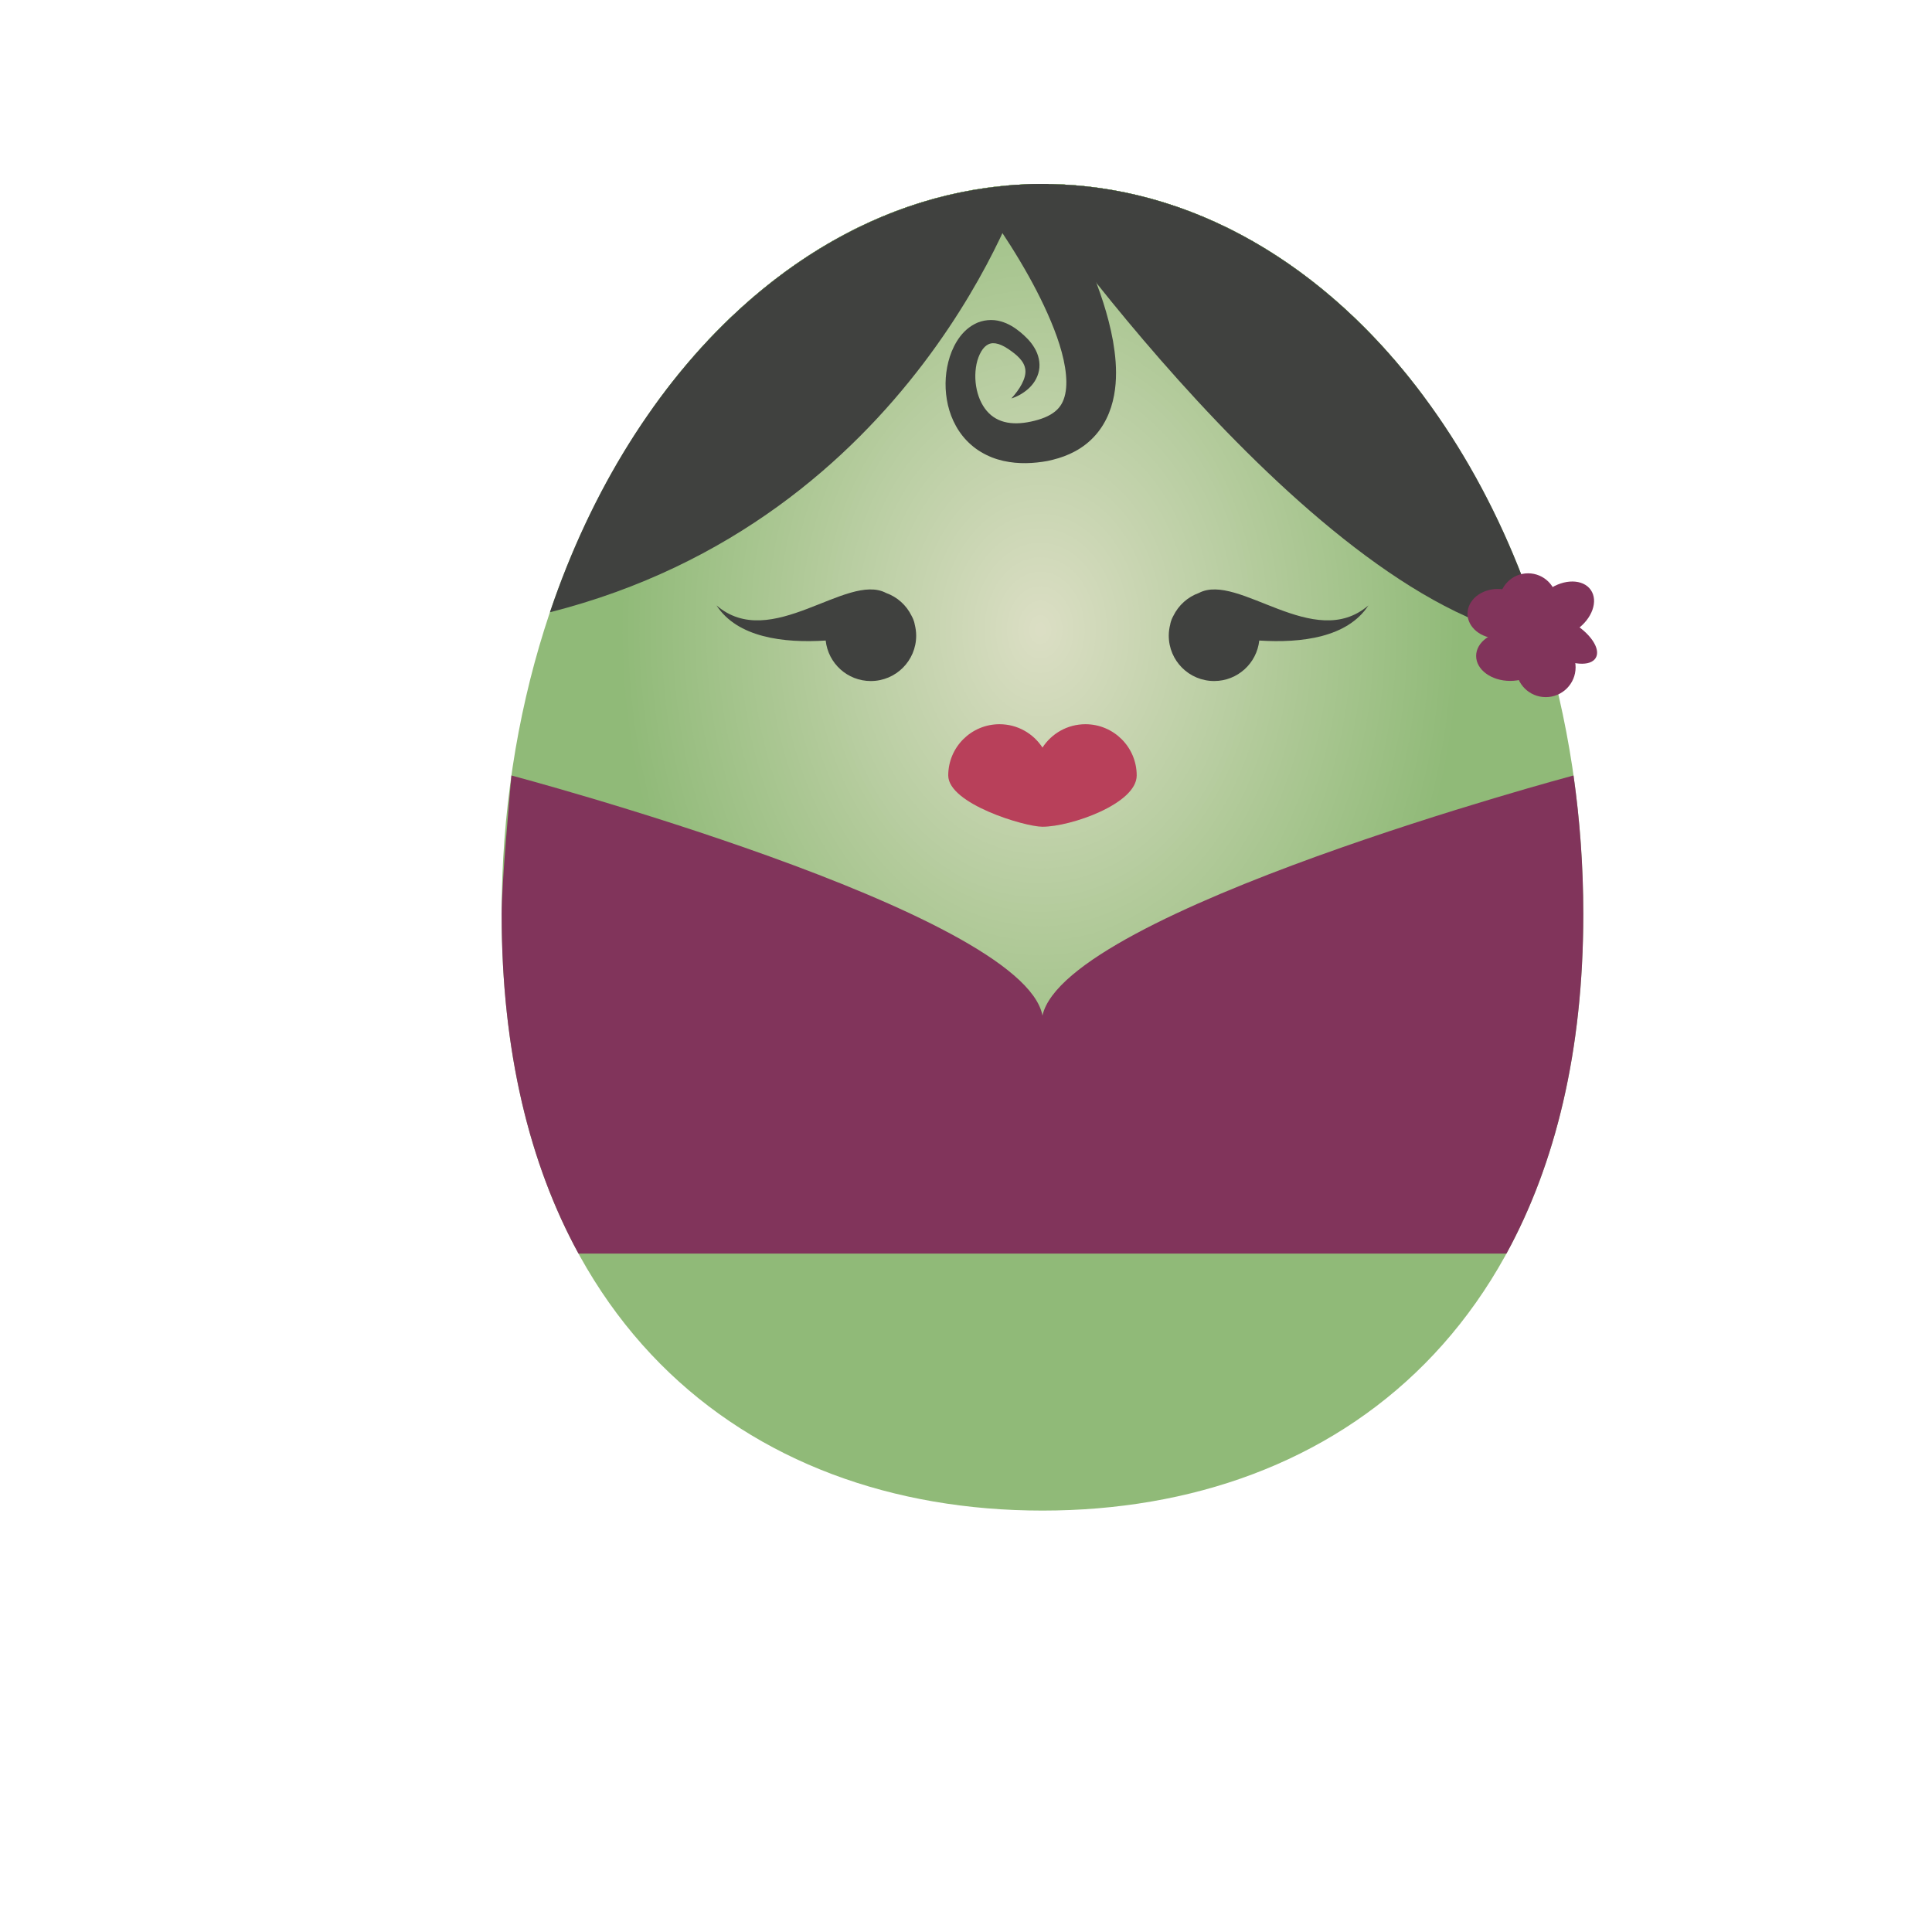 <?xml version="1.0" encoding="utf-8"?>
<!-- Generator: Adobe Illustrator 23.0.1, SVG Export Plug-In . SVG Version: 6.00 Build 0)  -->
<svg version="1.1" id="Layer_1" xmlns="http://www.w3.org/2000/svg" xmlns:xlink="http://www.w3.org/1999/xlink" x="0px" y="0px"
	 viewBox="0 0 1125 1125" style="enable-background:new 0 0 1125 1125;" xml:space="preserve">
<style type="text/css">
	.st0{clip-path:url(#SVGID_2_);fill:#90BA78;}
	.st1{clip-path:url(#SVGID_2_);fill:#91BA79;}
	.st2{clip-path:url(#SVGID_2_);fill:#92BB7A;}
	.st3{clip-path:url(#SVGID_2_);fill:#93BB7B;}
	.st4{clip-path:url(#SVGID_2_);fill:#94BC7C;}
	.st5{clip-path:url(#SVGID_2_);fill:#95BC7D;}
	.st6{clip-path:url(#SVGID_2_);fill:#96BD7E;}
	.st7{clip-path:url(#SVGID_2_);fill:#97BD7F;}
	.st8{clip-path:url(#SVGID_2_);fill:#98BE80;}
	.st9{clip-path:url(#SVGID_2_);fill:#99BE81;}
	.st10{clip-path:url(#SVGID_2_);fill:#9ABF82;}
	.st11{clip-path:url(#SVGID_2_);fill:#9BBF83;}
	.st12{clip-path:url(#SVGID_2_);fill:#9CC084;}
	.st13{clip-path:url(#SVGID_2_);fill:#9DC085;}
	.st14{clip-path:url(#SVGID_2_);fill:#9EC186;}
	.st15{clip-path:url(#SVGID_2_);fill:#9FC187;}
	.st16{clip-path:url(#SVGID_2_);fill:#A0C288;}
	.st17{clip-path:url(#SVGID_2_);fill:#A1C289;}
	.st18{clip-path:url(#SVGID_2_);fill:#A2C38A;}
	.st19{clip-path:url(#SVGID_2_);fill:#A3C38B;}
	.st20{clip-path:url(#SVGID_2_);fill:#A4C48C;}
	.st21{clip-path:url(#SVGID_2_);fill:#A5C48D;}
	.st22{clip-path:url(#SVGID_2_);fill:#A6C58E;}
	.st23{clip-path:url(#SVGID_2_);fill:#A7C58F;}
	.st24{clip-path:url(#SVGID_2_);fill:#A8C690;}
	.st25{clip-path:url(#SVGID_2_);fill:#A9C691;}
	.st26{clip-path:url(#SVGID_2_);fill:#AAC692;}
	.st27{clip-path:url(#SVGID_2_);fill:#ABC793;}
	.st28{clip-path:url(#SVGID_2_);fill:#ACC794;}
	.st29{clip-path:url(#SVGID_2_);fill:#ADC895;}
	.st30{clip-path:url(#SVGID_2_);fill:#AEC896;}
	.st31{clip-path:url(#SVGID_2_);fill:#AFC997;}
	.st32{clip-path:url(#SVGID_2_);fill:#B0C998;}
	.st33{clip-path:url(#SVGID_2_);fill:#B1CA99;}
	.st34{clip-path:url(#SVGID_2_);fill:#B2CA9A;}
	.st35{clip-path:url(#SVGID_2_);fill:#B3CB9B;}
	.st36{clip-path:url(#SVGID_2_);fill:#B4CB9C;}
	.st37{clip-path:url(#SVGID_2_);fill:#B5CC9D;}
	.st38{clip-path:url(#SVGID_2_);fill:#B6CC9F;}
	.st39{clip-path:url(#SVGID_2_);fill:#B7CDA0;}
	.st40{clip-path:url(#SVGID_2_);fill:#B8CDA1;}
	.st41{clip-path:url(#SVGID_2_);fill:#B9CEA2;}
	.st42{clip-path:url(#SVGID_2_);fill:#BACEA3;}
	.st43{clip-path:url(#SVGID_2_);fill:#BBCFA4;}
	.st44{clip-path:url(#SVGID_2_);fill:#BCCFA5;}
	.st45{clip-path:url(#SVGID_2_);fill:#BDD0A6;}
	.st46{clip-path:url(#SVGID_2_);fill:#BED0A7;}
	.st47{clip-path:url(#SVGID_2_);fill:#BFD1A8;}
	.st48{clip-path:url(#SVGID_2_);fill:#C0D1A9;}
	.st49{clip-path:url(#SVGID_2_);fill:#C1D2AA;}
	.st50{clip-path:url(#SVGID_2_);fill:#C2D2AB;}
	.st51{clip-path:url(#SVGID_2_);fill:#C3D2AC;}
	.st52{clip-path:url(#SVGID_2_);fill:#C4D3AD;}
	.st53{clip-path:url(#SVGID_2_);fill:#C5D3AE;}
	.st54{clip-path:url(#SVGID_2_);fill:#C6D4AF;}
	.st55{clip-path:url(#SVGID_2_);fill:#C7D4B0;}
	.st56{clip-path:url(#SVGID_2_);fill:#C8D5B1;}
	.st57{clip-path:url(#SVGID_2_);fill:#C9D5B2;}
	.st58{clip-path:url(#SVGID_2_);fill:#CAD6B3;}
	.st59{clip-path:url(#SVGID_2_);fill:#CBD6B4;}
	.st60{clip-path:url(#SVGID_2_);fill:#CCD7B5;}
	.st61{clip-path:url(#SVGID_2_);fill:#CDD7B6;}
	.st62{clip-path:url(#SVGID_2_);fill:#CED8B7;}
	.st63{clip-path:url(#SVGID_2_);fill:#CFD8B8;}
	.st64{clip-path:url(#SVGID_2_);fill:#D0D9B9;}
	.st65{clip-path:url(#SVGID_2_);fill:#D1D9BA;}
	.st66{clip-path:url(#SVGID_2_);fill:#D2DABB;}
	.st67{clip-path:url(#SVGID_2_);fill:#D3DABC;}
	.st68{clip-path:url(#SVGID_2_);fill:#D4DBBD;}
	.st69{clip-path:url(#SVGID_2_);fill:#D5DBBE;}
	.st70{clip-path:url(#SVGID_2_);fill:#D6DCBF;}
	.st71{clip-path:url(#SVGID_2_);fill:#D7DCC0;}
	.st72{clip-path:url(#SVGID_2_);fill:#D8DDC1;}
	.st73{clip-path:url(#SVGID_2_);fill:#D9DDC2;}
	.st74{clip-path:url(#SVGID_2_);fill:#DADEC3;}
	.st75{clip-path:url(#SVGID_2_);fill:#DBDEC4;}
	.st76{fill:#B8405A;}
	.st77{fill:#40413F;}
	.st78{fill:#81345B;}
</style>
<g>
	<g>
		<defs>
			<path id="SVGID_1_" d="M921.95,532.34c0,234.82-141,347.27-314.92,347.27S292.11,767.16,292.11,532.34s141-425.18,314.92-425.18
				S921.95,297.52,921.95,532.34z"/>
		</defs>
		<clipPath id="SVGID_2_">
			<use xlink:href="#SVGID_1_"  style="overflow:visible;"/>
		</clipPath>
		<rect x="292.11" y="107.16" class="st0" width="629.84" height="772.45"/>
		<path class="st0" d="M852.08,366.63c0,176.84-110.3,320.2-246.37,320.2s-246.37-143.36-246.37-320.2
			c0-88.42,27.58-168.47,72.16-226.42c11.15-14.49,23.35-27.59,36.46-39.1v5.05h275.49v-5.05c13.11,11.51,25.32,24.61,36.46,39.1
			C824.5,198.16,852.08,278.21,852.08,366.63z"/>
		<path class="st1" d="M848.84,366.63c0,174.52-108.85,315.99-243.13,315.99S362.59,541.15,362.59,366.63
			c0-87.26,27.21-166.26,71.21-223.44c11-14.3,23.05-27.23,35.98-38.59v1.56h271.87v-1.56c12.93,11.36,24.98,24.29,35.98,38.59
			C821.62,200.37,848.84,279.37,848.84,366.63z"/>
		<path class="st2" d="M845.6,366.63c0,172.19-107.4,311.78-239.88,311.78S365.83,538.82,365.83,366.63
			c0-86.09,26.85-164.04,70.26-220.46c10.85-14.11,22.74-26.87,35.5-38.07c3.19-2.8,6.44-5.51,9.73-8.11v6.18H730.1v-6.18
			c3.3,2.6,6.54,5.31,9.73,8.11c12.76,11.21,24.65,23.97,35.5,38.07C818.75,202.59,845.6,280.53,845.6,366.63z"/>
		<path class="st3" d="M842.35,366.63c0,169.86-105.95,307.56-236.64,307.56s-236.64-137.7-236.64-307.56
			c0-84.93,26.49-161.82,69.31-217.48c10.71-13.91,22.43-26.5,35.02-37.56c3.15-2.76,6.35-5.43,9.6-8v2.57h245.41v-2.57
			c3.25,2.57,6.45,5.24,9.6,8c12.59,11.05,24.32,23.64,35.02,37.56C815.87,204.81,842.35,281.7,842.35,366.63z"/>
		<path class="st4" d="M839.11,366.63c0,167.54-104.5,303.35-233.4,303.35s-233.4-135.81-233.4-303.35
			c0-83.77,26.12-159.61,68.36-214.5c10.56-13.72,22.13-26.14,34.54-37.04c6.21-5.45,12.63-10.52,19.24-15.19v6.27h222.5v-6.27
			c6.61,4.67,13.04,9.74,19.24,15.19c12.42,10.9,23.98,23.32,34.54,37.04C812.99,207.02,839.11,282.86,839.11,366.63z"/>
		<path class="st5" d="M835.87,366.63c0,165.21-103.05,299.14-230.16,299.14S375.55,531.84,375.55,366.63
			c0-82.6,25.76-157.39,67.41-211.52c10.41-13.53,21.82-25.78,34.06-36.53c6.12-5.38,12.45-10.38,18.98-14.98v2.57h219.41v-2.57
			c6.52,4.61,12.85,9.61,18.98,14.98c12.24,10.75,23.65,22.99,34.06,36.53C810.11,209.24,835.87,284.02,835.87,366.63z"/>
		<path class="st6" d="M832.63,366.63c0,162.88-101.59,294.92-226.92,294.92S378.8,529.51,378.8,366.63
			c0-81.44,25.4-155.17,66.46-208.54c10.27-13.34,21.51-25.41,33.58-36.01c6.04-5.3,12.28-10.23,18.71-14.77
			c3.22-2.27,6.48-4.44,9.78-6.51v5.38h196.76v-5.38c3.31,2.07,6.57,4.24,9.78,6.51c6.43,4.54,12.67,9.47,18.71,14.77
			c12.07,10.6,23.32,22.67,33.58,36.01C807.23,211.46,832.63,285.19,832.63,366.63z"/>
		<path class="st7" d="M829.39,366.63c0,160.56-100.14,290.71-223.68,290.71S382.04,527.18,382.04,366.63
			c0-80.28,25.04-152.96,65.51-205.56c10.12-13.15,21.2-25.05,33.1-35.5c5.95-5.22,12.1-10.09,18.44-14.56
			c3.17-2.24,6.38-4.38,9.64-6.42v1.58h193.94v-1.58c3.26,2.04,6.48,4.18,9.64,6.42c6.34,4.48,12.49,9.34,18.44,14.56
			c11.9,10.45,22.98,22.35,33.1,35.5C804.35,213.67,829.39,286.35,829.39,366.63z"/>
		<path class="st8" d="M826.15,366.63c0,158.23-98.69,286.5-220.43,286.5s-220.43-128.27-220.43-286.5
			c0-79.11,24.67-150.74,64.56-202.58c19.95-25.92,43.7-46.9,70.07-61.4v3.52h171.61v-3.52c26.37,14.5,50.12,35.48,70.07,61.4
			C801.47,215.89,826.15,287.51,826.15,366.63z"/>
		<path class="st9" d="M822.9,366.63c0,155.9-97.24,282.28-217.19,282.28S388.52,522.53,388.52,366.63
			c0-77.95,24.31-148.52,63.61-199.61c19.65-25.54,43.05-46.21,69.04-60.5c3.25-1.79,6.54-3.47,9.86-5.05v4.69h149.36v-4.69
			c3.33,1.58,6.61,3.27,9.86,5.05c25.98,14.28,49.38,34.95,69.04,60.5C798.59,218.11,822.9,288.68,822.9,366.63z"/>
		<path class="st10" d="M819.66,366.63c0,153.57-95.79,278.07-213.95,278.07S391.76,520.2,391.76,366.63
			c0-76.79,23.95-146.31,62.66-196.63c19.36-25.16,42.41-45.52,68.01-59.59c6.4-3.52,12.96-6.64,19.66-9.35v5.11h127.24v-5.11
			c6.7,2.71,13.26,5.83,19.66,9.35c25.6,14.07,48.65,34.43,68.01,59.59C795.71,220.32,819.66,289.84,819.66,366.63z"/>
		<path class="st11" d="M816.42,366.63c0,151.25-94.34,273.86-210.71,273.86S395,517.88,395,366.63
			c0-75.62,23.58-144.09,61.72-193.65c19.07-24.78,41.77-44.83,66.98-58.69c6.3-3.46,12.76-6.54,19.36-9.21v1.08h125.32v-1.08
			c6.6,2.67,13.06,5.74,19.36,9.21c25.21,13.86,47.91,33.91,66.98,58.69C792.84,222.54,816.42,291,816.42,366.63z"/>
		<path class="st12" d="M813.18,366.63c0,148.92-92.89,269.65-207.47,269.65S398.25,515.55,398.25,366.63
			c0-74.46,23.22-141.87,60.77-190.67c18.77-24.4,41.12-44.14,65.95-57.79c12.41-6.82,25.44-12.12,38.94-15.71v3.7h83.62v-3.7
			c13.51,3.59,26.53,8.89,38.94,15.71c24.82,13.64,47.17,33.39,65.95,57.79C789.96,224.76,813.18,292.17,813.18,366.63z"/>
		<ellipse class="st13" cx="605.71" cy="366.63" rx="204.23" ry="265.43"/>
		<ellipse class="st14" cx="605.71" cy="366.63" rx="200.98" ry="261.22"/>
		<ellipse class="st15" cx="605.71" cy="366.63" rx="197.74" ry="257.01"/>
		<ellipse class="st16" cx="605.71" cy="366.63" rx="194.5" ry="252.79"/>
		<ellipse class="st17" cx="605.71" cy="366.63" rx="191.26" ry="248.58"/>
		<ellipse class="st18" cx="605.71" cy="366.63" rx="188.02" ry="244.37"/>
		<ellipse class="st19" cx="605.71" cy="366.63" rx="184.78" ry="240.15"/>
		<ellipse class="st20" cx="605.71" cy="366.63" rx="181.53" ry="235.94"/>
		<ellipse class="st21" cx="605.71" cy="366.63" rx="178.29" ry="231.73"/>
		<ellipse class="st22" cx="605.71" cy="366.63" rx="175.05" ry="227.51"/>
		<ellipse class="st23" cx="605.71" cy="366.63" rx="171.81" ry="223.3"/>
		<ellipse class="st24" cx="605.71" cy="366.63" rx="168.57" ry="219.09"/>
		<ellipse class="st25" cx="605.71" cy="366.63" rx="165.33" ry="214.87"/>
		<ellipse class="st26" cx="605.71" cy="366.63" rx="162.08" ry="210.66"/>
		<ellipse class="st27" cx="605.71" cy="366.63" rx="158.84" ry="206.45"/>
		<ellipse class="st28" cx="605.71" cy="366.63" rx="155.6" ry="202.23"/>
		<ellipse class="st29" cx="605.71" cy="366.63" rx="152.36" ry="198.02"/>
		<ellipse class="st30" cx="605.71" cy="366.63" rx="149.12" ry="193.81"/>
		<ellipse class="st31" cx="605.71" cy="366.63" rx="145.88" ry="189.59"/>
		<ellipse class="st32" cx="605.71" cy="366.63" rx="142.63" ry="185.38"/>
		<ellipse class="st33" cx="605.71" cy="366.63" rx="139.39" ry="181.17"/>
		<ellipse class="st34" cx="605.71" cy="366.63" rx="136.15" ry="176.95"/>
		<ellipse class="st35" cx="605.71" cy="366.63" rx="132.91" ry="172.74"/>
		<ellipse class="st36" cx="605.71" cy="366.63" rx="129.67" ry="168.53"/>
		<ellipse class="st37" cx="605.71" cy="366.63" rx="126.43" ry="164.31"/>
		<ellipse class="st38" cx="605.71" cy="366.63" rx="123.18" ry="160.1"/>
		<ellipse class="st39" cx="605.71" cy="366.63" rx="119.94" ry="155.89"/>
		<ellipse class="st40" cx="605.71" cy="366.63" rx="116.7" ry="151.68"/>
		<ellipse class="st41" cx="605.71" cy="366.63" rx="113.46" ry="147.46"/>
		<ellipse class="st42" cx="605.71" cy="366.63" rx="110.22" ry="143.25"/>
		<ellipse class="st43" cx="605.71" cy="366.63" rx="106.98" ry="139.04"/>
		<ellipse class="st44" cx="605.71" cy="366.63" rx="103.73" ry="134.82"/>
		<ellipse class="st45" cx="605.71" cy="366.63" rx="100.49" ry="130.61"/>
		<ellipse class="st46" cx="605.71" cy="366.63" rx="97.25" ry="126.4"/>
		<ellipse class="st47" cx="605.71" cy="366.63" rx="94.01" ry="122.18"/>
		<ellipse class="st48" cx="605.71" cy="366.63" rx="90.77" ry="117.97"/>
		<ellipse class="st49" cx="605.71" cy="366.63" rx="87.53" ry="113.76"/>
		<ellipse class="st50" cx="605.71" cy="366.63" rx="84.28" ry="109.54"/>
		<ellipse class="st51" cx="605.71" cy="366.63" rx="81.04" ry="105.33"/>
		<ellipse class="st52" cx="605.71" cy="366.63" rx="77.8" ry="101.12"/>
		<ellipse class="st53" cx="605.71" cy="366.63" rx="74.56" ry="96.9"/>
		<ellipse class="st54" cx="605.71" cy="366.63" rx="71.32" ry="92.69"/>
		<ellipse class="st55" cx="605.71" cy="366.63" rx="68.08" ry="88.48"/>
		<ellipse class="st56" cx="605.71" cy="366.63" rx="64.83" ry="84.26"/>
		<ellipse class="st57" cx="605.71" cy="366.63" rx="61.59" ry="80.05"/>
		<ellipse class="st58" cx="605.71" cy="366.63" rx="58.35" ry="75.84"/>
		<ellipse class="st59" cx="605.71" cy="366.63" rx="55.11" ry="71.62"/>
		<ellipse class="st60" cx="605.71" cy="366.63" rx="51.87" ry="67.41"/>
		<ellipse class="st61" cx="605.71" cy="366.63" rx="48.63" ry="63.2"/>
		<ellipse class="st62" cx="605.71" cy="366.63" rx="45.38" ry="58.98"/>
		<ellipse class="st63" cx="605.71" cy="366.63" rx="42.14" ry="54.77"/>
		<ellipse class="st64" cx="605.71" cy="366.63" rx="38.9" ry="50.56"/>
		<ellipse class="st65" cx="605.71" cy="366.63" rx="35.66" ry="46.35"/>
		<ellipse class="st66" cx="605.71" cy="366.63" rx="32.42" ry="42.13"/>
		<ellipse class="st67" cx="605.71" cy="366.63" rx="29.18" ry="37.92"/>
		<ellipse class="st68" cx="605.71" cy="366.63" rx="25.93" ry="33.71"/>
		<ellipse class="st69" cx="605.71" cy="366.63" rx="22.69" ry="29.49"/>
		<ellipse class="st70" cx="605.71" cy="366.63" rx="19.45" ry="25.28"/>
		<ellipse class="st71" cx="605.71" cy="366.63" rx="16.21" ry="21.07"/>
		<ellipse class="st72" cx="605.71" cy="366.63" rx="12.97" ry="16.85"/>
		<ellipse class="st73" cx="605.71" cy="366.63" rx="9.73" ry="12.64"/>
		<ellipse class="st74" cx="605.71" cy="366.63" rx="6.48" ry="8.43"/>
		<ellipse class="st75" cx="605.71" cy="366.63" rx="3.24" ry="4.21"/>
	</g>
</g>
<g>
	<path class="st76" d="M632.05,421.71c-10.49,0-19.7,5.42-25.02,13.6c-5.32-8.18-14.53-13.6-25.02-13.6
		c-16.48,0-29.85,13.36-29.85,29.85c0,16.48,44.38,29.85,54.87,29.85c16.48,0,54.87-13.36,54.87-29.85
		C661.9,435.07,648.54,421.71,632.05,421.71z"/>
</g>
<g>
	<path class="st77" d="M698.12,345.28c-6.51,2.33-11.84,7.13-14.85,13.28c-1.63,2.95-1.83,4.95-1.83,4.96
		c-0.55,2.12-0.87,4.33-0.87,6.62c0,14.59,11.83,26.42,26.42,26.42c13.63,0,24.84-10.32,26.27-23.58
		c24.68,1.58,51.41-1.79,63.58-20.46C765.14,379.83,721.1,333.15,698.12,345.28z"/>
</g>
<g>
	<path class="st77" d="M532.62,363.52c0,0-0.2-2.01-1.83-4.96c-3.01-6.16-8.33-10.96-14.85-13.28
		c-22.97-12.13-67.01,34.55-98.72,7.25c12.16,18.67,38.9,22.04,63.58,20.46c1.42,13.25,12.63,23.58,26.27,23.58
		c14.59,0,26.42-11.83,26.42-26.42C533.49,367.85,533.16,365.64,532.62,363.52z"/>
</g>
<g>
	<path class="st77" d="M898.97,372.66c-46.76-155.68-159.84-265.5-291.93-265.5c-3.91,0-7.8,0.13-11.68,0.32
		C595.36,107.49,765.61,354.69,898.97,372.66z"/>
</g>
<g>
	<path class="st77" d="M595.35,107.49c-122.48,6.03-227.1,106.46-275.13,249.03C532.94,302.62,595.35,107.49,595.35,107.49z"/>
</g>
<g>
	<path class="st77" d="M616.42,266.78c4.29-1.32,8.66-3.19,12.81-5.9c4.14-2.69,8-6.28,11.03-10.43c3.05-4.14,5.26-8.77,6.73-13.35
		c1.47-4.6,2.25-9.16,2.62-13.56c0.72-8.84-0.16-17.03-1.49-24.89c-1.41-7.83-3.4-15.31-5.71-22.56
		c-4.67-14.49-10.62-28.11-17.11-41.34c-3.26-6.62-6.68-13.11-10.25-19.54c-1.49-2.68-3.02-5.33-4.57-7.99
		c-1.15-0.02-2.29-0.06-3.44-0.06c-6.99,0-13.91,0.34-20.79,0.95l-14.68,10.29c1.79,2.33,3.86,5.23,5.75,7.92
		c1.93,2.75,3.83,5.54,5.7,8.35c3.74,5.62,7.36,11.33,10.8,17.11c6.89,11.55,13.14,23.42,18.16,35.41c4.98,11.88,8.8,24.33,8.95,35
		c0.06,5.29-0.88,9.73-2.78,13c-1.85,3.27-5.06,5.95-9.87,7.92c-1.16,0.51-2.46,0.9-3.76,1.32c-1.38,0.38-2.82,0.78-4.2,1.06
		c-2.79,0.6-5.53,0.95-8.15,0.99c-5.25,0.1-9.85-1.06-13.63-3.65c-3.8-2.55-6.85-6.82-8.66-12c-1.81-5.16-2.41-11.16-1.61-16.76
		c0.72-5.55,3.2-10.93,6.22-12.97c1.47-1.03,3.02-1.45,5.21-1.16c2.2,0.32,4.62,1.43,7.25,3.18c5.17,3.44,9.54,7.21,10.1,12.09
		c0.33,2.52-0.53,5.5-2.05,8.39c-1.52,2.92-3.65,5.73-6.08,8.42c3.5-1.09,6.77-2.95,9.71-5.49c2.88-2.55,5.44-6.1,6.35-10.65
		c0.96-4.56-0.32-9.54-2.58-13.26c-2.22-3.8-5.23-6.67-8.25-9.2c-2.99-2.45-6.77-5.02-11.46-6.3c-4.65-1.37-10.58-0.96-15.22,1.59
		c-4.67,2.47-7.98,6.23-10.31,10.04c-2.37,3.85-3.91,7.89-4.96,11.99c-2.04,8.19-2.15,16.68-0.23,25.09
		c1.92,8.34,6.25,16.89,13.51,23.18c3.56,3.16,7.78,5.6,12.14,7.34c4.38,1.71,8.91,2.66,13.32,3.08c4.42,0.42,8.75,0.31,12.92-0.13
		c2.11-0.21,4.11-0.52,6.18-0.89C612.15,267.92,614.27,267.47,616.42,266.78z"/>
</g>
<g>
	<g>
		<circle class="st78" cx="889.81" cy="371.78" r="16.79"/>
	</g>
	<g>
		<ellipse class="st78" cx="872.17" cy="357.36" rx="17.64" ry="14.42"/>
	</g>
	<g>
		<circle class="st78" cx="889.81" cy="350.63" r="16.79"/>
	</g>
	<g>
		
			<ellipse transform="matrix(0.819 -0.574 0.574 0.819 -38.972 586.461)" class="st78" cx="909.8" cy="354.99" rx="19.99" ry="14.24"/>
	</g>
	<g>
		<circle class="st78" cx="900.1" cy="388.57" r="17.37"/>
	</g>
	<g>
		<ellipse class="st78" cx="879.38" cy="381.96" rx="19.83" ry="14.53"/>
	</g>
	<g>
		
			<ellipse transform="matrix(0.5 -0.866 0.866 0.5 132.929 973.801)" class="st78" cx="909.8" cy="371.78" rx="10.93" ry="22.45"/>
	</g>
</g>
<g>
	<path class="st78" d="M921.95,532.34c0-27.63-1.97-54.62-5.7-80.78c0,0-295.65,79.03-309.22,139.77
		c-11.68-60.74-309.22-139.77-309.22-139.77c-1.48,16.7-5.7,63.54-5.7,80.78c0,79.93,16.35,145.67,44.76,197.63H877.2
		C905.61,678.01,921.95,612.27,921.95,532.34z"/>
</g>
</svg>
